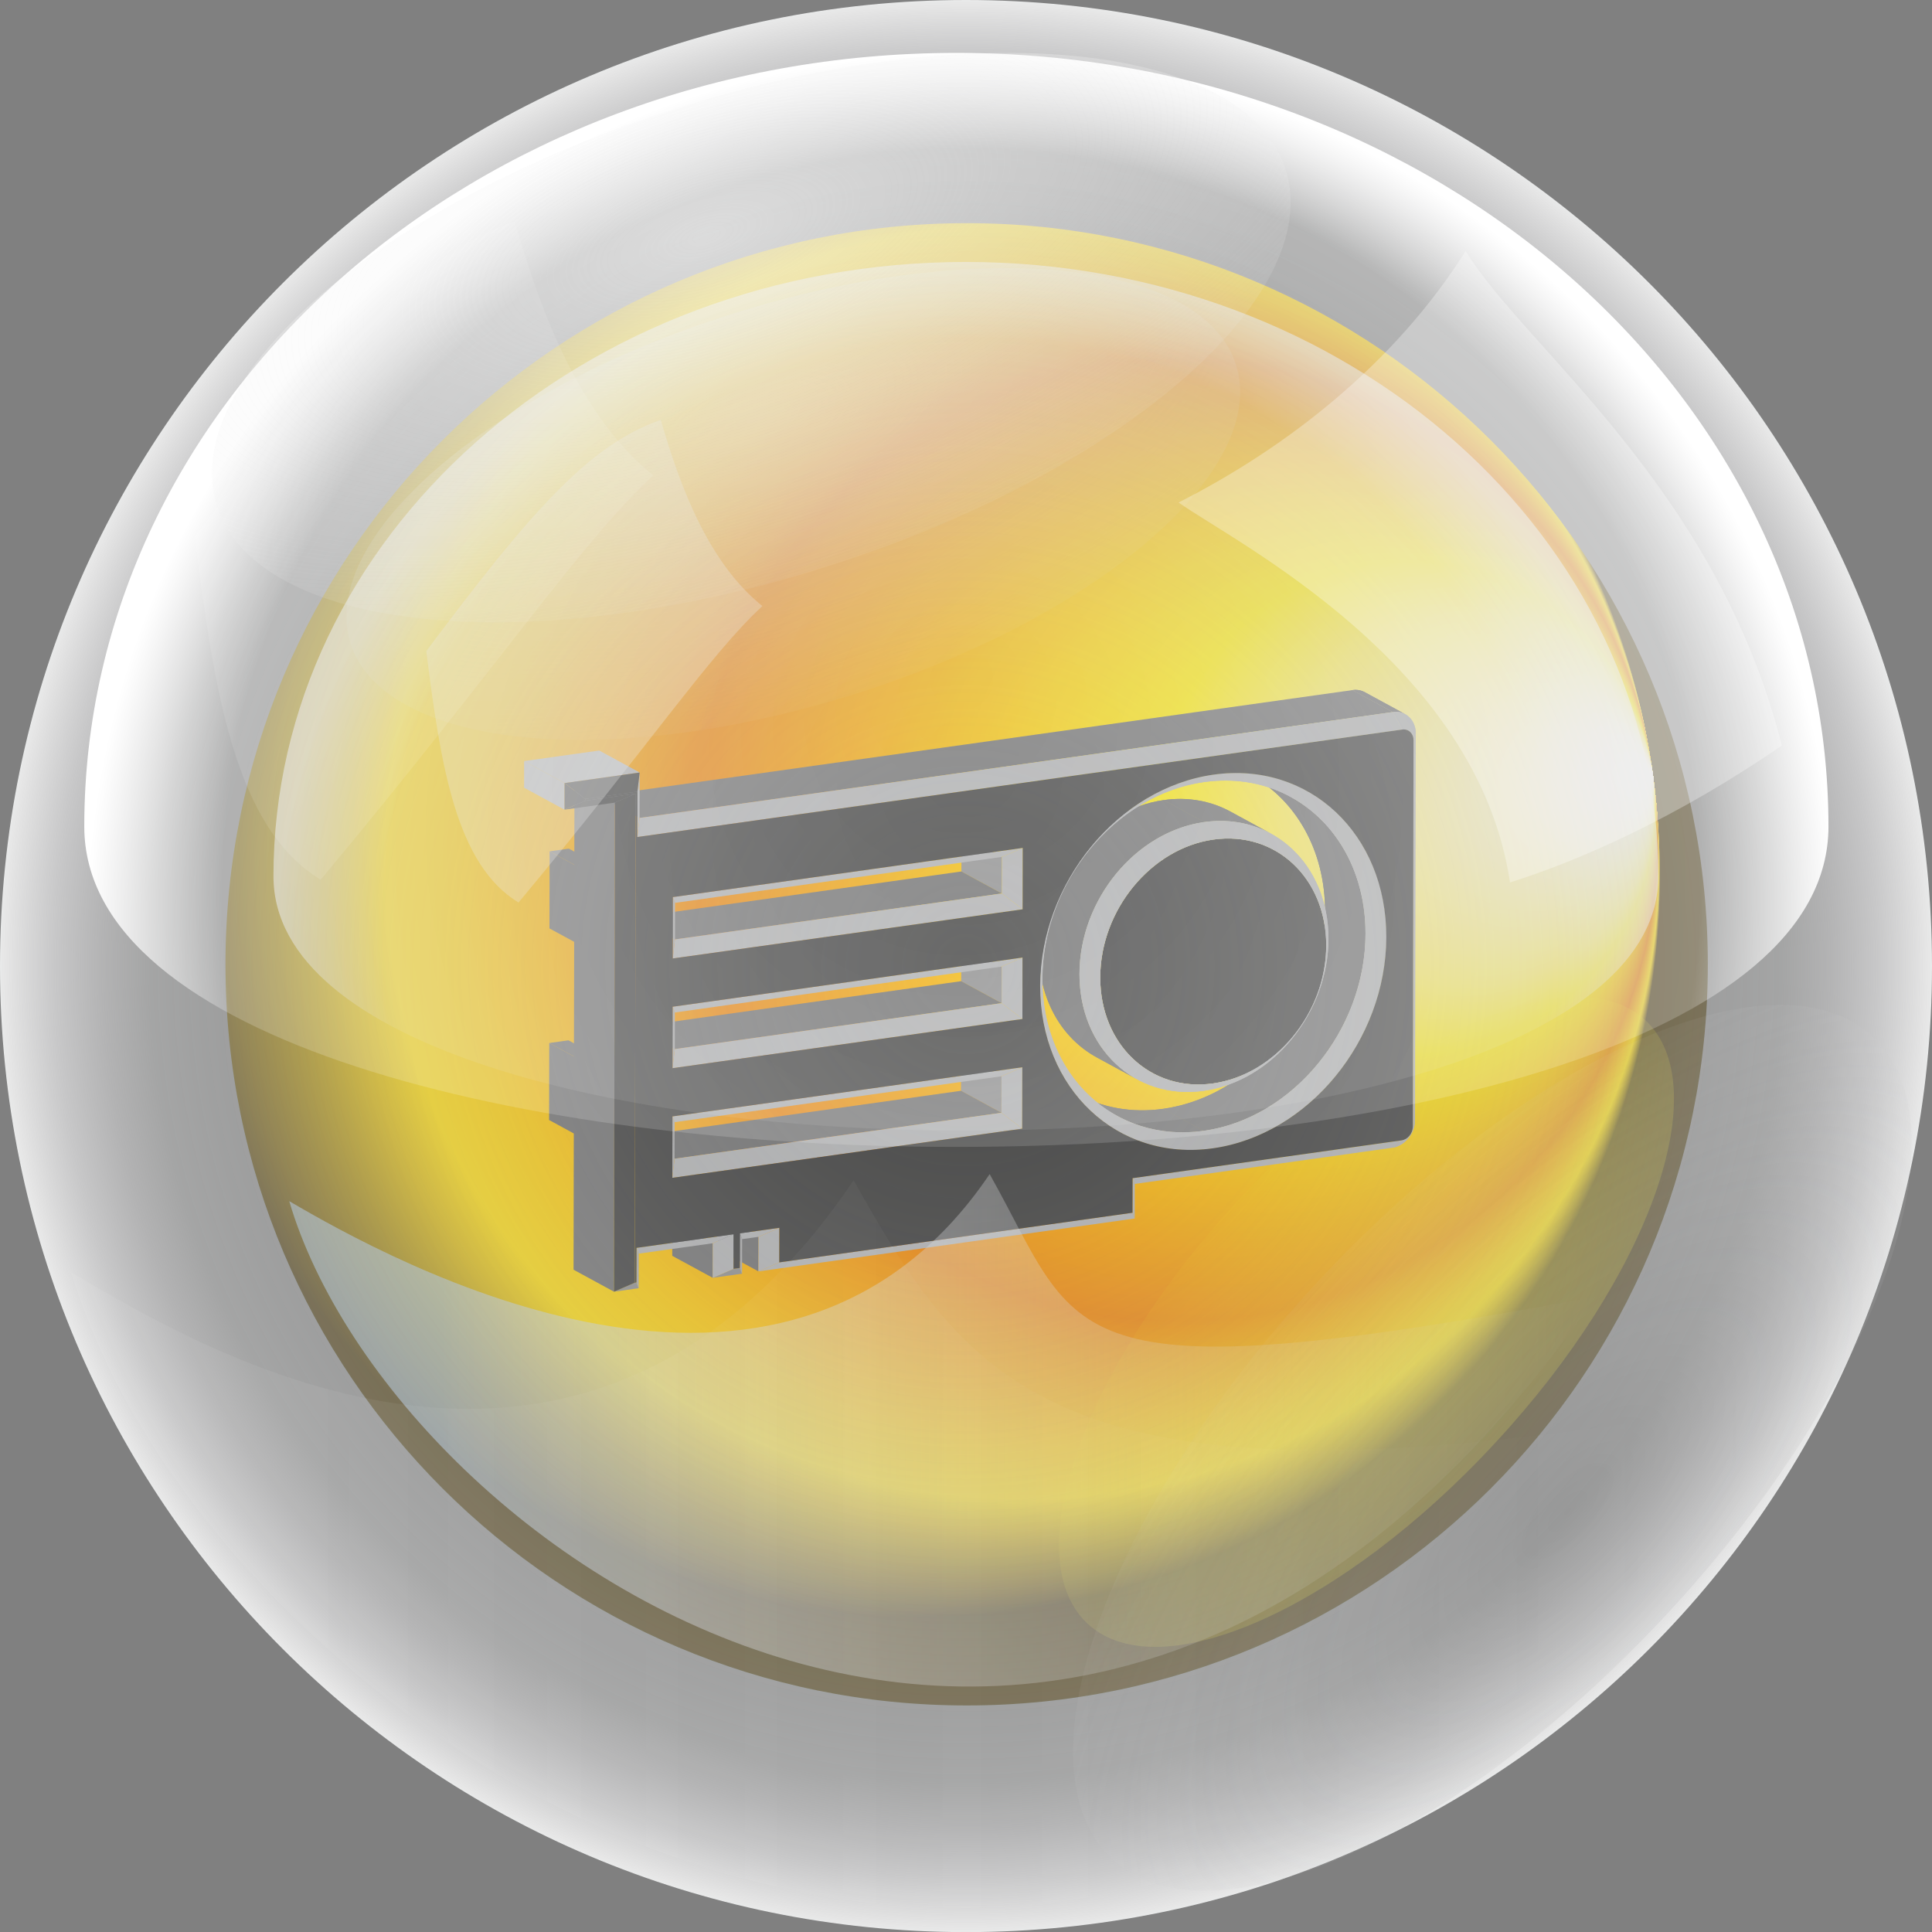 <?xml version="1.0" encoding="utf-8"?>
<!-- Generator: Adobe Illustrator 16.0.3, SVG Export Plug-In . SVG Version: 6.00 Build 0)  -->
<!DOCTYPE svg PUBLIC "-//W3C//DTD SVG 1.1//EN" "http://www.w3.org/Graphics/SVG/1.1/DTD/svg11.dtd">
<svg version="1.1" xmlns="http://www.w3.org/2000/svg" xmlns:xlink="http://www.w3.org/1999/xlink" x="0px" y="0px"
	 width="283.805px" height="283.82px" viewBox="0 0 283.805 283.82" enable-background="new 0 0 283.805 283.82"
	 xml:space="preserve">
<rect x="0" y="0" width="283.805" height="283.82" fill="#808080" stroke="none"/>
<g id="Ebene_2" display="none">
</g>
<g id="Ebene_1">
</g>
<g id="Ebene_3">
	
		<radialGradient id="SVGID_1_" cx="134.998" cy="128.656" r="108.874" fx="242.85" fy="113.774" gradientUnits="userSpaceOnUse">
		<stop  offset="0" style="stop-color:#FFFCFD"/>
		<stop  offset="0.076" style="stop-color:#FFF8D7"/>
		<stop  offset="0.249" style="stop-color:#FFEF58"/>
		<stop  offset="0.333" style="stop-color:#FFEC00"/>
		<stop  offset="0.409" style="stop-color:#FED500"/>
		<stop  offset="0.649" style="stop-color:#F08303"/>
		<stop  offset="0.682" style="stop-color:#F39300"/>
		<stop  offset="0.803" style="stop-color:#FEC900"/>
		<stop  offset="0.86" style="stop-color:#FFDB00"/>
		<stop  offset="0.893" style="stop-color:#D9B500"/>
		<stop  offset="0.969" style="stop-color:#705700"/>
		<stop  offset="1" style="stop-color:#3E2D00"/>
	</radialGradient>
	<path fill="url(#SVGID_1_)" d="M250.873,141.665c0,60.128-48.718,108.863-108.871,108.863
		c-60.146,0-108.879-48.735-108.879-108.863c0-60.146,48.733-108.881,108.879-108.881
		C202.155,32.784,250.873,81.519,250.873,141.665z"/>
	
		<radialGradient id="SVGID_2_" cx="1176.8" cy="-1509.646" r="42.629" gradientTransform="matrix(0.346 1.103 -2.563 0.805 -4165.477 -21.193)" gradientUnits="userSpaceOnUse">
		<stop  offset="0" style="stop-color:#FFFFFF;stop-opacity:0.6"/>
		<stop  offset="0.268" style="stop-color:#F4F4F4;stop-opacity:0.439"/>
		<stop  offset="0.597" style="stop-color:#EDEDED;stop-opacity:0.242"/>
		<stop  offset="1" style="stop-color:#EAEBEB;stop-opacity:0"/>
	</radialGradient>
	<path opacity="0.6" fill="url(#SVGID_2_)" d="M125.321,102.027c-35.918,11.261-68.948,7.894-73.839-7.53
		c-4.8-15.506,20.362-37.191,56.265-48.445c35.909-11.277,68.974-7.894,73.821,7.547C186.467,69.071,161.264,90.772,125.321,102.027
		z"/>
	
		<radialGradient id="SVGID_3_" cx="-1602.074" cy="-1926.523" r="37.727" gradientTransform="matrix(-0.849 -0.784 1.823 -1.974 2360.508 -4858.065)" gradientUnits="userSpaceOnUse">
		<stop  offset="0" style="stop-color:#FFED00;stop-opacity:0.7"/>
		<stop  offset="1" style="stop-color:#FFED00;stop-opacity:0"/>
	</radialGradient>
	<path opacity="0.6" fill="url(#SVGID_3_)" d="M181.661,176.56c22.589-24.475,49.447-36.455,60.021-26.717
		c10.493,9.772,0.763,37.458-21.86,61.917c-22.587,24.541-49.496,36.487-60.021,26.792
		C149.26,228.771,159.04,201.069,181.661,176.56z"/>
	<g>
		<g enable-background="new    ">
			<g enable-background="new    ">
				<defs>
					<path id="SVGID_2882_" enable-background="new    " d="M207.54,165.488l0.327-0.979c-0.002,2.006-1.505,3.832-3.362,4.097
						l1.365-1.087C206.795,167.39,207.536,166.484,207.54,165.488z"/>
				</defs>
				<use xlink:href="#SVGID_2882_"  overflow="visible" fill="#B1B2B3"/>
				<clipPath id="SVGID_4_">
					<use xlink:href="#SVGID_2882_"  overflow="visible"/>
				</clipPath>
				<g clip-path="url(#SVGID_4_)" enable-background="new    ">
					<path fill="#B1B2B3" d="M207.54,165.488l0.327-0.979c0,0.031,0,0.063,0,0.094l-0.327,0.931
						C207.54,165.521,207.54,165.502,207.54,165.488"/>
					<path fill="#B1B2B3" d="M207.54,165.534l0.327-0.931c-0.002,0.126-0.012,0.248-0.026,0.37l-0.315,0.746
						C207.532,165.659,207.536,165.597,207.54,165.534"/>
					<path fill="#B1B2B3" d="M207.525,165.72l0.315-0.746c-0.016,0.14-0.04,0.28-0.069,0.417l-0.281,0.534
						C207.506,165.857,207.517,165.788,207.525,165.72"/>
					<path fill="#B1B2B3" d="M207.49,165.925l0.281-0.534c-0.038,0.172-0.088,0.34-0.148,0.505l-0.205,0.281
						C207.448,166.096,207.472,166.013,207.49,165.925"/>
					<path fill="#B1B2B3" d="M207.418,166.177l0.205-0.281c-0.08,0.233-0.183,0.457-0.301,0.669l-0.054-0.056
						C207.326,166.403,207.378,166.291,207.418,166.177"/>
					<path fill="#B1B2B3" d="M207.269,166.509l0.054,0.056c-0.6,1.076-1.638,1.874-2.817,2.042l1.365-1.087
						C206.457,167.437,206.971,167.041,207.269,166.509"/>
				</g>
			</g>
			<g enable-background="new    ">
				<defs>
					<path id="SVGID_2884_" enable-background="new    " d="M200.476,101.676c0.99,0.537,1.981,1.077,2.972,1.615
						c0.988,0.539,1.979,1.078,2.97,1.615c-0.52-0.28-1.134-0.401-1.794-0.308l-5.938-3.229
						C199.345,101.274,199.959,101.395,200.476,101.676z"/>
				</defs>
				<use xlink:href="#SVGID_2884_"  overflow="visible" fill="#6E6E6E"/>
				<clipPath id="SVGID_5_">
					<use xlink:href="#SVGID_2884_"  overflow="visible"/>
				</clipPath>
				<g clip-path="url(#SVGID_5_)" enable-background="new    ">
					<path fill="#6E6E6E" d="M204.623,104.599l-5.938-3.229c0.407-0.059,0.798-0.037,1.16,0.058l5.938,3.229
						C205.423,104.565,205.032,104.541,204.623,104.599"/>
					<path fill="#6E6E6E" d="M205.783,104.656l-5.938-3.229c0.184,0.049,0.361,0.114,0.53,0.196l5.938,3.231
						C206.146,104.771,205.97,104.706,205.783,104.656"/>
					<path fill="#6E6E6E" d="M206.313,104.854l-5.938-3.231c0.033,0.019,0.066,0.033,0.101,0.053l5.941,3.23
						C206.383,104.888,206.35,104.872,206.313,104.854"/>
				</g>
			</g>
			<g>
				<polygon fill="#B1B2B3" points="207.644,108.729 207.973,107.75 207.867,164.51 207.54,165.488 				"/>
			</g>
			<g enable-background="new    ">
				<defs>
					<path id="SVGID_2886_" enable-background="new    " d="M205.982,107.166l-1.359-2.567c1.857-0.261,3.354,1.157,3.35,3.151
						l-0.329,0.979C207.649,107.74,206.901,107.034,205.982,107.166z"/>
				</defs>
				<use xlink:href="#SVGID_2886_"  overflow="visible" fill="#B1B2B3"/>
				<clipPath id="SVGID_6_">
					<use xlink:href="#SVGID_2886_"  overflow="visible"/>
				</clipPath>
				<g clip-path="url(#SVGID_6_)" enable-background="new    ">
					<path fill="#B1B2B3" d="M205.982,107.166l-1.359-2.567c0.123-0.018,0.241-0.028,0.362-0.03l1.176,2.582
						C206.104,107.152,206.044,107.158,205.982,107.166"/>
					<path fill="#B1B2B3" d="M206.161,107.15l-1.176-2.582c0.257-0.008,0.508,0.02,0.745,0.076l0.801,2.544
						C206.412,107.16,206.289,107.148,206.161,107.15"/>
					<path fill="#B1B2B3" d="M206.531,107.188l-0.801-2.544c0.138,0.033,0.273,0.078,0.402,0.13l0.597,2.479
						C206.666,107.227,206.601,107.204,206.531,107.188"/>
					<path fill="#B1B2B3" d="M206.729,107.253l-0.597-2.479c0.104,0.04,0.206,0.089,0.304,0.143l0.445,2.408
						C206.832,107.298,206.784,107.273,206.729,107.253"/>
					<path fill="#B1B2B3" d="M206.882,107.325l-0.445-2.408c0.085,0.049,0.167,0.101,0.247,0.158l0.321,2.326
						C206.964,107.373,206.924,107.348,206.882,107.325"/>
					<path fill="#B1B2B3" d="M207.005,107.401l-0.321-2.326c0.078,0.052,0.148,0.107,0.216,0.165l0.212,2.245
						C207.078,107.455,207.043,107.428,207.005,107.401"/>
					<path fill="#B1B2B3" d="M207.111,107.485l-0.212-2.245c0.064,0.057,0.128,0.114,0.188,0.178l0.115,2.155
						C207.175,107.541,207.143,107.514,207.111,107.485"/>
					<path fill="#B1B2B3" d="M207.203,107.573l-0.115-2.155c0.058,0.058,0.111,0.12,0.165,0.186l0.033,2.062
						C207.26,107.633,207.232,107.603,207.203,107.573"/>
					<path fill="#B1B2B3" d="M207.286,107.665l-0.033-2.062c0.052,0.063,0.098,0.127,0.146,0.193l-0.038,1.964
						C207.336,107.727,207.313,107.697,207.286,107.665"/>
					<path fill="#B1B2B3" d="M207.36,107.761l0.038-1.964c0.046,0.066,0.09,0.135,0.13,0.204l-0.106,1.86
						C207.402,107.828,207.382,107.795,207.36,107.761"/>
					<path fill="#B1B2B3" d="M207.422,107.861l0.106-1.86c0.04,0.069,0.077,0.141,0.113,0.215l-0.163,1.754
						C207.461,107.934,207.442,107.898,207.422,107.861"/>
					<path fill="#B1B2B3" d="M207.479,107.97l0.163-1.754c0.033,0.074,0.067,0.147,0.096,0.227l-0.209,1.638
						C207.512,108.042,207.496,108.004,207.479,107.97"/>
					<path fill="#B1B2B3" d="M207.528,108.08l0.209-1.638c0.032,0.077,0.058,0.157,0.084,0.238l-0.253,1.519
						C207.558,108.159,207.543,108.119,207.528,108.08"/>
					<path fill="#B1B2B3" d="M207.568,108.199l0.253-1.519c0.024,0.083,0.046,0.168,0.065,0.252l-0.285,1.395
						C207.593,108.282,207.582,108.239,207.568,108.199"/>
					<path fill="#B1B2B3" d="M207.602,108.327l0.285-1.395c0.021,0.092,0.037,0.182,0.05,0.275l-0.311,1.253
						C207.62,108.414,207.613,108.369,207.602,108.327"/>
					<path fill="#B1B2B3" d="M207.626,108.461l0.311-1.253c0.014,0.097,0.024,0.197,0.03,0.298l-0.325,1.103
						C207.638,108.559,207.633,108.511,207.626,108.461"/>
					<path fill="#B1B2B3" d="M207.642,108.608l0.325-1.103c0.004,0.08,0.006,0.163,0.006,0.244l-0.329,0.979
						C207.644,108.688,207.644,108.648,207.642,108.608"/>
				</g>
			</g>
			<g>
				<polygon fill="#B1B2B3" points="166.374,173.071 166.7,173.916 166.69,178.994 166.364,178.149 				"/>
			</g>
			<g>
				<polygon fill="#B1B2B3" points="205.87,167.52 204.505,168.606 166.7,173.916 166.374,173.071 				"/>
			</g>
			<g enable-background="new    ">
				<defs>
					<path id="SVGID_2888_" enable-background="new    " d="M164.135,163.935c-1.979-1.074-3.96-2.152-5.938-3.23
						c3.664,1.995,8.014,2.835,12.678,2.18l5.939,3.231C172.148,166.771,167.801,165.927,164.135,163.935z"/>
				</defs>
				<use xlink:href="#SVGID_2888_"  overflow="visible" fill="#6E6E6E"/>
				<clipPath id="SVGID_7_">
					<use xlink:href="#SVGID_2888_"  overflow="visible"/>
				</clipPath>
				<g clip-path="url(#SVGID_7_)" enable-background="new    ">
					<path fill="#6E6E6E" d="M164.135,163.935l-5.938-3.23c0.236,0.129,0.479,0.255,0.722,0.376l5.942,3.228
						C164.616,164.19,164.375,164.064,164.135,163.935"/>
					<path fill="#6E6E6E" d="M164.86,164.308l-5.942-3.228c1.19,0.58,2.444,1.046,3.753,1.384l5.94,3.23
						C167.302,165.359,166.047,164.893,164.86,164.308"/>
					<path fill="#6E6E6E" d="M168.611,165.694l-5.94-3.23c2.556,0.659,5.319,0.824,8.203,0.42l5.939,3.231
						C173.929,166.52,171.166,166.354,168.611,165.694"/>
				</g>
			</g>
			<g enable-background="new    ">
				<defs>
					<path id="SVGID_2890_" enable-background="new    " d="M183.64,113.822c1.979,1.078,3.961,2.155,5.939,3.231
						c6.634,3.609,11.028,10.993,11.01,20.106c-0.023,14.149-10.673,27.112-23.775,28.955l-5.939-3.231
						c13.102-1.843,23.75-14.805,23.776-28.955C194.668,124.815,190.271,117.432,183.64,113.822z"/>
				</defs>
				<use xlink:href="#SVGID_2890_"  overflow="visible" fill="#6E6E6E"/>
				<clipPath id="SVGID_8_">
					<use xlink:href="#SVGID_2890_"  overflow="visible"/>
				</clipPath>
				<g clip-path="url(#SVGID_8_)" enable-background="new    ">
					<path fill="#6E6E6E" d="M176.813,166.115l-5.939-3.231c2.411-0.34,4.739-1.055,6.933-2.085l5.941,3.23
						C181.554,165.061,179.226,165.774,176.813,166.115"/>
					<path fill="#6E6E6E" d="M183.748,164.029l-5.941-3.23c1.339-0.627,2.628-1.375,3.854-2.225l5.939,3.234
						C186.373,162.656,185.085,163.4,183.748,164.029"/>
					<path fill="#6E6E6E" d="M187.601,161.809l-5.939-3.234c0.999-0.689,1.957-1.448,2.868-2.269l5.939,3.23
						C189.56,160.354,188.6,161.115,187.601,161.809"/>
					<path fill="#6E6E6E" d="M190.469,159.536l-5.939-3.23c0.851-0.766,1.66-1.583,2.423-2.446l5.94,3.23
						C192.129,157.954,191.319,158.771,190.469,159.536"/>
					<path fill="#6E6E6E" d="M192.893,157.09l-5.94-3.23c0.76-0.861,1.474-1.764,2.137-2.713l5.939,3.232
						C194.364,155.324,193.651,156.23,192.893,157.09"/>
					<path fill="#6E6E6E" d="M195.028,154.379l-5.939-3.232c0.702-1,1.351-2.051,1.935-3.134l5.938,3.228
						C196.378,152.328,195.733,153.376,195.028,154.379"/>
					<path fill="#6E6E6E" d="M196.962,151.24l-5.938-3.228c0.688-1.284,1.293-2.621,1.798-3.996l5.938,3.23
						C198.255,148.625,197.653,149.96,196.962,151.24"/>
					<path fill="#6E6E6E" d="M198.76,147.247l-5.938-3.23c1.171-3.19,1.823-6.604,1.829-10.088
						c0.018-9.113-4.379-16.497-11.011-20.106l5.939,3.231c6.634,3.609,11.028,10.993,11.01,20.106
						C200.585,140.645,199.935,144.057,198.76,147.247"/>
				</g>
			</g>
			<g enable-background="new    ">
				<defs>
					<path id="SVGID_2892_" enable-background="new    " d="M180.724,119.208c1.981,1.077,3.96,2.153,5.941,3.23
						c-2.823-1.536-6.173-2.186-9.767-1.68l-5.938-3.23C174.551,117.023,177.902,117.672,180.724,119.208z"/>
				</defs>
				<use xlink:href="#SVGID_2892_"  overflow="visible" fill="#6E6E6E"/>
				<clipPath id="SVGID_9_">
					<use xlink:href="#SVGID_2892_"  overflow="visible"/>
				</clipPath>
				<g clip-path="url(#SVGID_9_)" enable-background="new    ">
					<path fill="#6E6E6E" d="M176.898,120.759l-5.938-3.23c2.22-0.313,4.35-0.184,6.316,0.325l5.94,3.228
						C181.248,120.575,179.119,120.446,176.898,120.759"/>
					<path fill="#6E6E6E" d="M183.217,121.081l-5.94-3.228c1.009,0.255,1.977,0.616,2.891,1.065l5.941,3.231
						C185.192,121.701,184.226,121.341,183.217,121.081"/>
					<path fill="#6E6E6E" d="M186.108,122.15l-5.941-3.231c0.188,0.092,0.373,0.188,0.557,0.289l5.941,3.23
						C186.482,122.338,186.294,122.241,186.108,122.15"/>
				</g>
			</g>
			<g>
				<polygon fill="#8E8E8E" points="147.108,163.463 141.169,160.232 141.178,154.867 147.118,158.097 				"/>
			</g>
			<g enable-background="new    ">
				<defs>
					<path id="SVGID_2894_" enable-background="new    " d="M167.056,158.561c-1.981-1.079-3.96-2.154-5.941-3.231
						c-5.112-2.782-8.5-8.471-8.485-15.494c0.02-10.903,8.229-20.888,18.331-22.307l5.938,3.23
						c-10.103,1.42-18.309,11.404-18.329,22.307C158.556,150.09,161.943,155.779,167.056,158.561z"/>
				</defs>
				<use xlink:href="#SVGID_2894_"  overflow="visible" fill="#6E6E6E"/>
				<clipPath id="SVGID_10_">
					<use xlink:href="#SVGID_2894_"  overflow="visible"/>
				</clipPath>
				<g clip-path="url(#SVGID_10_)" enable-background="new    ">
					<path fill="#6E6E6E" d="M167.056,158.561l-5.941-3.231c-5.112-2.782-8.5-8.471-8.485-15.494
						c0.006-2.684,0.505-5.311,1.407-7.768l5.942,3.23c-0.904,2.458-1.404,5.085-1.409,7.768
						C158.556,150.09,161.943,155.779,167.056,158.561"/>
					<path fill="#6E6E6E" d="M159.979,135.298l-5.942-3.23c0.39-1.061,0.854-2.089,1.387-3.078l5.939,3.231
						C160.83,133.208,160.367,134.238,159.979,135.298"/>
					<path fill="#6E6E6E" d="M161.362,132.221l-5.939-3.231c0.45-0.837,0.946-1.643,1.49-2.414l5.938,3.231
						C162.311,130.58,161.812,131.385,161.362,132.221"/>
					<path fill="#6E6E6E" d="M162.851,129.807l-5.938-3.231c0.509-0.729,1.06-1.427,1.645-2.089l5.939,3.231
						C163.911,128.38,163.364,129.077,162.851,129.807"/>
					<path fill="#6E6E6E" d="M164.497,127.718l-5.939-3.231c0.589-0.667,1.213-1.297,1.866-1.885l5.94,3.231
						C165.71,126.421,165.085,127.051,164.497,127.718"/>
					<path fill="#6E6E6E" d="M166.364,125.833l-5.94-3.231c0.701-0.633,1.441-1.219,2.211-1.751l5.941,3.23
						C167.804,124.614,167.066,125.2,166.364,125.833"/>
					<path fill="#6E6E6E" d="M168.576,124.081l-5.941-3.23c0.948-0.655,1.941-1.229,2.974-1.715l5.938,3.234
						C170.515,122.853,169.521,123.429,168.576,124.081"/>
					<path fill="#6E6E6E" d="M171.547,122.37l-5.938-3.234c1.693-0.794,3.488-1.347,5.352-1.607l5.938,3.23
						C175.038,121.021,173.24,121.573,171.547,122.37"/>
				</g>
			</g>
			<g>
				<polygon fill="#B1B2B3" points="150.157,165.794 147.108,163.463 147.118,158.097 150.176,156.775 				"/>
			</g>
			<g>
				<path fill="#3A3A39" d="M178.258,123.325c9.157-1.286,16.58,5.687,16.56,15.579c-0.018,9.893-7.469,18.963-16.627,20.25
					c-9.165,1.29-16.586-5.691-16.568-15.586C161.64,133.677,169.091,124.614,178.258,123.325z"/>
			</g>
			<g enable-background="new    ">
				<defs>
					<path id="SVGID_2896_" enable-background="new    " d="M178.258,123.325l-1.359-2.566c10.094-1.419,18.269,6.263,18.249,17.167
						c-0.021,10.903-8.229,20.896-18.322,22.313c-10.101,1.42-18.275-6.271-18.256-17.173c0.021-10.902,8.227-20.887,18.329-22.307
						L178.258,123.325c-9.167,1.289-16.618,10.352-16.636,20.243c-0.018,9.895,7.403,16.876,16.568,15.586
						c9.158-1.287,16.609-10.357,16.627-20.25C194.838,129.012,187.415,122.039,178.258,123.325z"/>
				</defs>
				<use xlink:href="#SVGID_2896_"  overflow="visible" fill="#B1B2B3"/>
				<clipPath id="SVGID_12_">
					<use xlink:href="#SVGID_2896_"  overflow="visible"/>
				</clipPath>
				<g clip-path="url(#SVGID_12_)" enable-background="new    ">
					<path fill="#B1B2B3" d="M178.258,123.325l-1.359-2.566c0.661-0.094,1.317-0.146,1.963-0.163l1.177,2.582
						C179.455,123.191,178.859,123.242,178.258,123.325"/>
					<path fill="#B1B2B3" d="M180.038,123.178l-1.177-2.582c1.409-0.035,2.768,0.108,4.063,0.413l0.802,2.546
						C182.551,123.277,181.316,123.146,180.038,123.178"/>
					<path fill="#B1B2B3" d="M183.726,123.555l-0.802-2.546c0.755,0.181,1.488,0.413,2.194,0.698l0.597,2.478
						C185.076,123.928,184.409,123.715,183.726,123.555"/>
					<path fill="#B1B2B3" d="M185.715,124.185l-0.597-2.478c0.57,0.23,1.123,0.494,1.654,0.792l0.444,2.406
						C186.734,124.637,186.231,124.395,185.715,124.185"/>
					<path fill="#B1B2B3" d="M187.217,124.905l-0.444-2.406c0.471,0.259,0.924,0.543,1.362,0.853l0.319,2.326
						C188.057,125.398,187.642,125.14,187.217,124.905"/>
					<path fill="#B1B2B3" d="M188.454,125.678l-0.319-2.326c0.405,0.283,0.794,0.587,1.169,0.91l0.21,2.242
						C189.172,126.211,188.819,125.937,188.454,125.678"/>
					<path fill="#B1B2B3" d="M189.514,126.504l-0.21-2.242c0.354,0.303,0.693,0.623,1.02,0.959l0.116,2.154
						C190.142,127.07,189.835,126.779,189.514,126.504"/>
					<path fill="#B1B2B3" d="M190.439,127.375l-0.116-2.154c0.311,0.321,0.611,0.658,0.897,1.008l0.032,2.062
						C190.994,127.973,190.725,127.668,190.439,127.375"/>
					<path fill="#B1B2B3" d="M191.253,128.29l-0.032-2.062c0.279,0.34,0.543,0.693,0.796,1.06l-0.041,1.964
						C191.748,128.921,191.506,128.598,191.253,128.29"/>
					<path fill="#B1B2B3" d="M191.976,129.252l0.041-1.964c0.245,0.358,0.48,0.729,0.702,1.109l-0.104,1.862
						C192.412,129.913,192.2,129.576,191.976,129.252"/>
					<path fill="#B1B2B3" d="M192.614,130.26l0.104-1.862c0.217,0.378,0.422,0.767,0.614,1.168l-0.163,1.751
						C192.998,130.956,192.813,130.603,192.614,130.26"/>
					<path fill="#B1B2B3" d="M193.17,131.316l0.163-1.751c0.19,0.398,0.37,0.809,0.531,1.227l-0.211,1.643
						C193.505,132.051,193.344,131.68,193.17,131.316"/>
					<path fill="#B1B2B3" d="M193.653,132.435l0.211-1.643c0.164,0.423,0.315,0.856,0.448,1.302l-0.253,1.518
						C193.939,133.208,193.803,132.815,193.653,132.435"/>
					<path fill="#B1B2B3" d="M194.06,133.611l0.253-1.518c0.137,0.452,0.258,0.915,0.362,1.385l-0.283,1.392
						C194.295,134.441,194.186,134.022,194.06,133.611"/>
					<path fill="#B1B2B3" d="M194.392,134.87l0.283-1.392c0.107,0.488,0.199,0.985,0.271,1.493l-0.311,1.251
						C194.57,135.765,194.486,135.312,194.392,134.87"/>
					<path fill="#B1B2B3" d="M194.635,136.223l0.311-1.251c0.076,0.535,0.13,1.077,0.164,1.632l-0.327,1.102
						C194.754,137.203,194.704,136.709,194.635,136.223"/>
					<path fill="#B1B2B3" d="M194.782,137.705l0.327-1.102c0.026,0.434,0.04,0.877,0.038,1.322c0,0.166-0.003,0.333-0.008,0.499
						l-0.328,0.935c0.005-0.152,0.006-0.306,0.006-0.455C194.817,138.5,194.807,138.1,194.782,137.705"/>
					<path fill="#B1B2B3" d="M194.812,139.359l0.328-0.935c-0.015,0.676-0.064,1.35-0.14,2.016l-0.315,0.745
						C194.754,140.582,194.798,139.971,194.812,139.359"/>
					<path fill="#B1B2B3" d="M194.685,141.186L195,140.44c-0.091,0.764-0.218,1.516-0.384,2.261l-0.281,0.536
						C194.486,142.563,194.604,141.879,194.685,141.186"/>
					<path fill="#B1B2B3" d="M194.335,143.237l0.281-0.536c-0.207,0.936-0.471,1.854-0.789,2.75l-0.208,0.282
						C193.908,144.922,194.15,144.085,194.335,143.237"/>
					<path fill="#B1B2B3" d="M193.619,145.733l0.208-0.282c-0.449,1.268-1.004,2.486-1.652,3.649l-0.056-0.056
						C192.707,147.989,193.212,146.881,193.619,145.733"/>
					<path fill="#B1B2B3" d="M192.119,149.045l0.056,0.056c-3.273,5.865-8.93,10.237-15.35,11.138
						c-6.796,0.955-12.72-2.211-15.863-7.705l2.833-0.373c2.854,4.985,8.231,7.861,14.396,6.994
						C184.016,158.337,189.149,154.371,192.119,149.045"/>
					<path fill="#B1B2B3" d="M163.795,152.16l-2.833,0.373c-0.588-1.031-1.08-2.143-1.46-3.325l2.968-0.064
						C162.813,150.217,163.262,151.226,163.795,152.16"/>
					<path fill="#B1B2B3" d="M162.47,149.144l-2.968,0.064c-0.267-0.821-0.479-1.674-0.634-2.56l3.026,0.172
						C162.035,147.624,162.228,148.398,162.47,149.144"/>
					<path fill="#B1B2B3" d="M161.895,146.82l-3.026-0.172c-0.123-0.723-0.212-1.466-0.259-2.229l3.05,0.379
						C161.702,145.489,161.78,146.162,161.895,146.82"/>
					<path fill="#B1B2B3" d="M161.659,144.799l-3.05-0.379c-0.028-0.447-0.04-0.897-0.04-1.354c0-0.216,0.005-0.431,0.01-0.648
						l3.055,0.564c-0.007,0.196-0.01,0.392-0.012,0.587C161.622,143.984,161.636,144.395,161.659,144.799"/>
					<path fill="#B1B2B3" d="M161.634,142.981l-3.055-0.564c0.02-0.608,0.064-1.216,0.134-1.817l3.041,0.732
						C161.691,141.879,161.651,142.429,161.634,142.981"/>
					<path fill="#B1B2B3" d="M161.754,141.332l-3.041-0.732c0.063-0.561,0.149-1.115,0.256-1.668l3.016,0.888
						C161.891,140.318,161.812,140.823,161.754,141.332"/>
					<path fill="#B1B2B3" d="M161.984,139.819l-3.016-0.888c0.1-0.522,0.218-1.043,0.354-1.556l2.982,1.029
						C162.183,138.87,162.076,139.342,161.984,139.819"/>
					<path fill="#B1B2B3" d="M162.306,138.405l-2.982-1.029c0.13-0.495,0.277-0.985,0.441-1.468l2.942,1.167
						C162.559,137.514,162.425,137.958,162.306,138.405"/>
					<path fill="#B1B2B3" d="M162.707,137.075l-2.942-1.167c0.157-0.472,0.329-0.937,0.518-1.396l2.896,1.295
						C163.009,136.223,162.85,136.647,162.707,137.075"/>
					<path fill="#B1B2B3" d="M163.178,135.808l-2.896-1.295c0.184-0.448,0.38-0.894,0.591-1.33l2.842,1.419
						C163.522,134.997,163.344,135.4,163.178,135.808"/>
					<path fill="#B1B2B3" d="M163.715,134.602l-2.842-1.419c0.208-0.43,0.428-0.854,0.659-1.271l2.779,1.537
						C164.102,133.826,163.9,134.212,163.715,134.602"/>
					<path fill="#B1B2B3" d="M164.312,133.449l-2.779-1.537c0.229-0.412,0.47-0.814,0.721-1.211l2.714,1.646
						C164.738,132.708,164.52,133.075,164.312,133.449"/>
					<path fill="#B1B2B3" d="M164.967,132.348l-2.714-1.646c0.25-0.395,0.512-0.779,0.785-1.153l2.64,1.752
						C165.43,131.642,165.194,131.993,164.967,132.348"/>
					<path fill="#B1B2B3" d="M165.678,131.3l-2.64-1.752c0.271-0.379,0.553-0.748,0.844-1.105l2.563,1.855
						C166.181,130.625,165.924,130.958,165.678,131.3"/>
					<path fill="#B1B2B3" d="M166.445,130.298l-2.563-1.855c0.298-0.367,0.606-0.723,0.924-1.067l2.478,1.955
						C166.994,129.646,166.715,129.967,166.445,130.298"/>
					<path fill="#B1B2B3" d="M167.283,129.33l-2.478-1.955c0.329-0.357,0.666-0.704,1.018-1.039l2.382,2.053
						C167.89,128.689,167.58,129.005,167.283,129.33"/>
					<path fill="#B1B2B3" d="M168.205,128.389l-2.382-2.053c0.373-0.357,0.758-0.705,1.153-1.035l2.276,2.146
						C168.894,127.748,168.544,128.062,168.205,128.389"/>
					<path fill="#B1B2B3" d="M169.253,127.446l-2.276-2.146c0.448-0.373,0.906-0.729,1.378-1.062l2.148,2.244
						C170.076,126.788,169.658,127.109,169.253,127.446"/>
					<path fill="#B1B2B3" d="M170.503,126.483l-2.148-2.244c0.604-0.433,1.231-0.83,1.873-1.192l1.978,2.357
						C171.621,125.731,171.054,126.092,170.503,126.483"/>
					<path fill="#B1B2B3" d="M172.205,125.404l-1.978-2.357c1.142-0.642,2.337-1.17,3.574-1.573l1.646,2.502
						C174.325,124.342,173.24,124.819,172.205,125.404"/>
					<path fill="#B1B2B3" d="M175.447,123.976l-1.646-2.502c1.009-0.325,2.042-0.567,3.097-0.715l1.359,2.566
						C177.301,123.461,176.362,123.68,175.447,123.976"/>
				</g>
			</g>
			<g>
				<polygon fill="#8E8E8E" points="147.137,147.358 141.197,144.129 141.209,138.755 147.148,141.986 				"/>
			</g>
			<g>
				<polygon fill="#B1B2B3" points="150.188,149.689 147.137,147.358 147.148,141.986 150.205,140.662 				"/>
			</g>
			<g enable-background="new    ">
				<defs>
					<path id="SVGID_2898_" enable-background="new    " d="M178.173,168.683l-1.359-2.567
						c13.103-1.843,23.752-14.806,23.775-28.955c0.027-14.15-10.578-24.125-23.68-22.284c-13.107,1.843-23.758,14.805-23.784,28.954
						c-0.025,14.149,10.581,24.128,23.688,22.285L178.173,168.683c-14.045,1.972-25.403-8.712-25.377-23.872
						c0.029-15.16,11.436-29.044,25.479-31.02c14.038-1.971,25.396,8.713,25.368,23.873
						C203.614,152.821,192.21,166.708,178.173,168.683z"/>
				</defs>
				<use xlink:href="#SVGID_2898_"  overflow="visible" fill="#B1B2B3"/>
				<clipPath id="SVGID_14_">
					<use xlink:href="#SVGID_2898_"  overflow="visible"/>
				</clipPath>
				<g clip-path="url(#SVGID_14_)" enable-background="new    ">
					<path fill="#B1B2B3" d="M178.173,168.683l-1.359-2.567c1.364-0.193,2.703-0.505,4.005-0.926l1.643,2.5
						C181.068,168.141,179.636,168.477,178.173,168.683"/>
					<path fill="#B1B2B3" d="M182.461,167.689l-1.643-2.5c1.607-0.521,3.159-1.21,4.642-2.042l1.975,2.354
						C185.847,166.395,184.186,167.13,182.461,167.689"/>
					<path fill="#B1B2B3" d="M187.435,165.502l-1.975-2.354c0.832-0.47,1.644-0.985,2.429-1.543l2.151,2.245
						C189.197,164.447,188.329,165.002,187.435,165.502"/>
					<path fill="#B1B2B3" d="M190.04,163.85l-2.151-2.245c0.612-0.436,1.208-0.895,1.786-1.379l2.276,2.146
						C191.332,162.891,190.694,163.385,190.04,163.85"/>
					<path fill="#B1B2B3" d="M191.951,162.371l-2.276-2.146c0.515-0.427,1.014-0.877,1.496-1.342l2.384,2.053
						C193.036,161.433,192.502,161.913,191.951,162.371"/>
					<path fill="#B1B2B3" d="M193.555,160.937l-2.384-2.053c0.454-0.434,0.895-0.886,1.321-1.351l2.478,1.954
						C194.513,159.986,194.039,160.469,193.555,160.937"/>
					<path fill="#B1B2B3" d="M194.97,159.487l-2.478-1.954c0.412-0.447,0.81-0.908,1.196-1.383l2.563,1.857
						C195.838,158.516,195.411,159.01,194.97,159.487"/>
					<path fill="#B1B2B3" d="M196.252,158.008l-2.563-1.857c0.382-0.467,0.747-0.945,1.1-1.436l2.642,1.757
						C197.051,156.996,196.658,157.509,196.252,158.008"/>
					<path fill="#B1B2B3" d="M197.43,156.472l-2.642-1.757c0.354-0.486,0.692-0.988,1.016-1.496l2.715,1.646
						C198.17,155.411,197.809,155.947,197.43,156.472"/>
					<path fill="#B1B2B3" d="M198.519,154.865l-2.715-1.646c0.329-0.516,0.641-1.041,0.939-1.576l2.779,1.539
						C199.203,153.752,198.868,154.315,198.519,154.865"/>
					<path fill="#B1B2B3" d="M199.522,153.182l-2.779-1.539c0.299-0.538,0.586-1.089,0.854-1.647l2.84,1.421
						C200.151,152.013,199.845,152.601,199.522,153.182"/>
					<path fill="#B1B2B3" d="M200.438,151.416l-2.84-1.421c0.272-0.565,0.527-1.142,0.769-1.727l2.894,1.295
						C201.005,150.189,200.73,150.808,200.438,151.416"/>
					<path fill="#B1B2B3" d="M201.26,149.563l-2.894-1.295c0.241-0.597,0.468-1.2,0.674-1.813l2.942,1.168
						C201.763,148.278,201.521,148.924,201.26,149.563"/>
					<path fill="#B1B2B3" d="M201.982,147.624l-2.942-1.168c0.213-0.627,0.402-1.264,0.572-1.906l2.982,1.031
						C202.414,146.27,202.208,146.95,201.982,147.624"/>
					<path fill="#B1B2B3" d="M202.595,145.581l-2.982-1.031c0.177-0.666,0.329-1.341,0.461-2.021l3.016,0.889
						C202.948,144.144,202.785,144.868,202.595,145.581"/>
					<path fill="#B1B2B3" d="M203.089,143.417l-3.016-0.889c0.136-0.714,0.247-1.438,0.331-2.166l3.04,0.731
						C203.355,141.874,203.236,142.65,203.089,143.417"/>
					<path fill="#B1B2B3" d="M203.444,141.094l-3.04-0.731c0.089-0.78,0.146-1.567,0.172-2.358l3.052,0.563
						C203.602,139.414,203.539,140.257,203.444,141.094"/>
					<path fill="#B1B2B3" d="M203.628,138.567l-3.052-0.563c0.009-0.282,0.013-0.563,0.013-0.844
						c0.002-0.593-0.016-1.179-0.051-1.755l3.05,0.377c0.038,0.62,0.058,1.246,0.056,1.882
						C203.644,137.966,203.64,138.265,203.628,138.567"/>
					<path fill="#B1B2B3" d="M203.588,135.782l-3.05-0.377c-0.061-0.99-0.174-1.954-0.338-2.894l3.025,0.17
						C203.399,133.688,203.523,134.723,203.588,135.782"/>
					<path fill="#B1B2B3" d="M203.226,132.682l-3.025-0.17c-0.201-1.149-0.477-2.258-0.82-3.325l2.968-0.063
						C202.716,130.262,203.012,131.452,203.226,132.682"/>
					<path fill="#B1B2B3" d="M202.348,129.123l-2.968,0.063c-0.494-1.534-1.135-2.979-1.898-4.313l2.833-0.373
						C201.135,125.931,201.819,127.479,202.348,129.123"/>
					<path fill="#B1B2B3" d="M200.314,124.5l-2.833,0.373c-4.076-7.128-11.76-11.235-20.572-9.997
						c-8.338,1.171-15.681,6.843-19.928,14.456l-0.054-0.057c4.548-8.154,12.415-14.228,21.348-15.484
						C187.716,112.467,195.947,116.863,200.314,124.5"/>
					<path fill="#B1B2B3" d="M156.928,129.275l0.054,0.057c-0.84,1.507-1.561,3.091-2.141,4.732l-0.209,0.281
						C155.256,132.588,156.027,130.891,156.928,129.275"/>
					<path fill="#B1B2B3" d="M154.632,134.346l0.209-0.281c-0.415,1.162-0.756,2.355-1.025,3.568l-0.281,0.537
						C153.823,136.869,154.188,135.592,154.632,134.346"/>
					<path fill="#B1B2B3" d="M153.534,138.17l0.281-0.537c-0.214,0.966-0.379,1.945-0.497,2.935l-0.314,0.745
						C153.127,140.253,153.307,139.203,153.534,138.17"/>
					<path fill="#B1B2B3" d="M153.004,141.313l0.314-0.745c-0.1,0.866-0.161,1.738-0.185,2.614l-0.328,0.936
						C152.827,143.176,152.895,142.241,153.004,141.313"/>
					<path fill="#B1B2B3" d="M152.806,144.117l0.328-0.936c-0.005,0.217-0.007,0.435-0.009,0.648c0,0.579,0.016,1.15,0.05,1.713
						l-0.325,1.104c-0.037-0.604-0.054-1.218-0.054-1.836C152.796,144.578,152.801,144.347,152.806,144.117"/>
					<path fill="#B1B2B3" d="M152.85,146.646l0.325-1.104c0.044,0.721,0.115,1.428,0.214,2.122l-0.312,1.252
						C152.974,148.176,152.895,147.418,152.85,146.646"/>
					<path fill="#B1B2B3" d="M153.077,148.917l0.312-1.252c0.092,0.658,0.21,1.304,0.352,1.939l-0.286,1.392
						C153.305,150.315,153.177,149.622,153.077,148.917"/>
					<path fill="#B1B2B3" d="M153.454,150.996l0.286-1.392c0.134,0.612,0.29,1.211,0.469,1.8l-0.25,1.519
						C153.766,152.294,153.599,151.65,153.454,150.996"/>
					<path fill="#B1B2B3" d="M153.959,152.923l0.25-1.519c0.175,0.574,0.369,1.138,0.584,1.688l-0.213,1.636
						C154.352,154.144,154.145,153.54,153.959,152.923"/>
					<path fill="#B1B2B3" d="M154.58,154.729l0.213-1.636c0.21,0.542,0.44,1.075,0.69,1.594l-0.163,1.754
						C155.055,155.883,154.809,155.314,154.58,154.729"/>
					<path fill="#B1B2B3" d="M155.32,156.44l0.163-1.754c0.247,0.519,0.513,1.021,0.797,1.515l-0.103,1.859
						C155.873,157.535,155.587,156.994,155.32,156.44"/>
					<path fill="#B1B2B3" d="M156.178,158.061l0.103-1.859c0.286,0.494,0.59,0.975,0.912,1.439l-0.041,1.964
						C156.808,159.107,156.482,158.59,156.178,158.061"/>
					<path fill="#B1B2B3" d="M157.151,159.604l0.041-1.964c0.326,0.474,0.671,0.933,1.03,1.372l0.034,2.064
						C157.869,160.604,157.501,160.112,157.151,159.604"/>
					<path fill="#B1B2B3" d="M158.257,161.077l-0.034-2.064c0.371,0.457,0.76,0.893,1.165,1.312l0.119,2.154
						C159.07,162.031,158.655,161.563,158.257,161.077"/>
					<path fill="#B1B2B3" d="M159.507,162.479l-0.119-2.154c0.425,0.435,0.865,0.852,1.324,1.246l0.21,2.243
						C160.433,163.392,159.958,162.944,159.507,162.479"/>
					<path fill="#B1B2B3" d="M160.922,163.813l-0.21-2.243c0.487,0.418,0.992,0.813,1.516,1.18l0.318,2.327
						C161.986,164.685,161.443,164.262,160.922,163.813"/>
					<path fill="#B1B2B3" d="M162.546,165.077l-0.318-2.327c0.569,0.4,1.157,0.768,1.767,1.107l0.444,2.405
						C163.786,165.9,163.155,165.508,162.546,165.077"/>
					<path fill="#B1B2B3" d="M164.438,166.263l-0.444-2.405c0.694,0.384,1.408,0.726,2.149,1.025l0.597,2.479
						C165.949,167.041,165.179,166.674,164.438,166.263"/>
					<path fill="#B1B2B3" d="M166.74,167.362l-0.597-2.479c0.916,0.371,1.866,0.674,2.848,0.905l0.802,2.545
						C168.742,168.085,167.724,167.761,166.74,167.362"/>
					<path fill="#B1B2B3" d="M169.793,168.333l-0.802-2.545c1.682,0.398,3.449,0.584,5.278,0.537l1.178,2.582
						C173.486,168.96,171.592,168.758,169.793,168.333"/>
					<path fill="#B1B2B3" d="M175.447,168.907l-1.178-2.582c0.836-0.021,1.686-0.09,2.544-0.21l1.359,2.567
						C177.252,168.813,176.342,168.886,175.447,168.907"/>
				</g>
			</g>
			<g>
				<polygon fill="#8E8E8E" points="147.168,131.246 141.228,128.015 141.237,122.648 147.177,125.879 				"/>
			</g>
			<g>
				<polygon fill="#B1B2B3" points="150.218,133.575 147.168,131.246 147.177,125.879 150.234,124.558 				"/>
			</g>
			<g>
				<polygon fill="#6E6E6E" points="111.416,186.765 105.478,183.533 105.485,178.454 111.425,181.687 				"/>
			</g>
			<g>
				<polygon fill="#B1B2B3" points="166.364,178.149 166.69,178.994 111.416,186.765 114.473,185.44 				"/>
			</g>
			<g>
				<polygon fill="#B1B2B3" points="114.473,185.44 111.416,186.765 111.425,181.687 114.484,180.363 				"/>
			</g>
			<g>
				<polygon fill="#6E6E6E" points="104.694,187.708 98.752,184.478 98.764,179.399 104.704,182.631 				"/>
			</g>
			<g>
				<polygon fill="#8C8C8C" points="108.686,186.255 109.01,187.103 104.694,187.708 107.751,186.387 				"/>
			</g>
			<g>
				<polygon fill="#A8A8A8" points="108.695,181.177 109.021,182.024 109.01,187.103 108.686,186.255 				"/>
			</g>
			<g>
				<polygon fill="#B1B2B3" points="114.484,180.363 111.425,181.687 109.021,182.024 108.695,181.177 				"/>
			</g>
			<g>
				<polygon fill="#B1B2B3" points="107.751,186.387 104.694,187.708 104.704,182.631 107.76,181.309 				"/>
			</g>
			<g>
				<polygon fill="#6E6E6E" points="99.095,170.211 93.154,166.98 141.169,160.232 147.108,163.463 				"/>
			</g>
			<g>
				<polygon fill="#8C8C8C" points="93.498,188.391 93.822,189.235 90.193,189.747 93.25,188.424 				"/>
			</g>
			<g>
				<polygon fill="#A8A8A8" points="93.507,183.311 93.834,184.157 93.822,189.235 93.498,188.391 				"/>
			</g>
			<g>
				<polygon fill="#B1B2B3" points="107.76,181.309 104.704,182.631 93.834,184.157 93.507,183.311 				"/>
			</g>
			<g>
				<polygon fill="#B1B2B3" points="98.762,173.017 99.095,170.211 147.108,163.463 150.157,165.794 				"/>
			</g>
			<g>
				<polygon fill="#6E6E6E" points="99.124,154.107 93.186,150.873 141.197,144.129 147.137,147.358 				"/>
			</g>
			<g>
				<polygon fill="#A8A8A8" points="98.778,163.997 99.104,164.845 99.095,170.211 98.762,173.017 				"/>
			</g>
			<g>
				<polygon fill="#B1B2B3" points="150.176,156.775 147.118,158.097 99.104,164.845 98.778,163.997 				"/>
			</g>
			<g>
				<polygon fill="#B1B2B3" points="98.791,156.912 99.124,154.107 147.137,147.358 150.188,149.689 				"/>
			</g>
			<g>
				<polygon fill="#6E6E6E" points="99.153,137.995 93.214,134.762 141.228,128.015 147.168,131.246 				"/>
			</g>
			<g>
				<polygon fill="#6E6E6E" points="93.952,120.153 88.011,116.922 198.685,101.369 204.623,104.599 				"/>
			</g>
			<g>
				<polygon fill="#6E6E6E" points="90.193,189.747 84.253,186.517 84.387,114.67 90.325,117.901 				"/>
			</g>
			<g>
				<polygon fill="#A8A8A8" points="98.809,147.888 99.136,148.73 99.124,154.107 98.791,156.912 				"/>
			</g>
			<g>
				<polygon fill="#B1B2B3" points="150.205,140.662 147.148,141.986 99.136,148.73 98.809,147.888 				"/>
			</g>
			<g>
				<polygon fill="#6E6E6E" points="86.625,156.445 80.684,153.216 83.509,152.819 89.449,156.051 				"/>
			</g>
			<g>
				<polygon fill="#6E6E6E" points="86.603,167.761 80.664,164.529 80.684,153.216 86.625,156.445 				"/>
			</g>
			<g>
				<polygon fill="#B1B2B3" points="98.822,140.798 99.153,137.995 147.168,131.246 150.218,133.575 				"/>
			</g>
			<g>
				<polygon fill="#A8A8A8" points="98.838,131.781 99.165,132.628 99.153,137.995 98.822,140.798 				"/>
			</g>
			<g>
				<polygon fill="#B1B2B3" points="150.234,124.558 147.177,125.879 99.165,132.628 98.838,131.781 				"/>
			</g>
			<g>
				<polygon fill="#6E6E6E" points="86.654,139.611 80.716,136.381 80.737,125.057 86.677,128.29 				"/>
			</g>
			<g>
				<polygon fill="#6E6E6E" points="86.677,128.29 80.737,125.057 83.561,124.661 89.5,127.892 				"/>
			</g>
			<g>
				<polygon fill="#B1B2B3" points="93.619,122.957 93.952,120.153 204.623,104.599 205.982,107.166 				"/>
			</g>
			<g>
				<polygon fill="#B1B2B3" points="93.633,116.285 93.964,113.48 93.952,120.153 93.619,122.957 				"/>
			</g>
			<g>
				<polygon fill="#3A3A39" points="93.25,188.424 90.193,189.747 90.325,117.901 93.385,116.58 				"/>
			</g>
			<g>
				<polygon fill="#B1B2B3" points="82.926,118.94 76.985,115.711 76.993,111.799 82.933,115.03 				"/>
			</g>
			<g>
				<polygon fill="#B1B2B3" points="82.933,115.03 76.993,111.799 88.025,110.25 93.964,113.48 				"/>
			</g>
			<g>
				<polygon fill="#3A3A39" points="93.385,116.58 90.325,117.901 82.926,118.94 85.983,117.62 				"/>
			</g>
			<g>
				<polygon fill="#3A3A39" points="85.983,117.62 82.926,118.94 82.933,115.03 85.983,117.36 				"/>
			</g>
			<g>
				<path fill="#3A3A39" d="M205.982,107.166c0.919-0.132,1.667,0.574,1.661,1.563l-0.104,56.759
					c-0.004,0.996-0.745,1.901-1.67,2.031l-39.496,5.552l-0.01,5.078l-51.892,7.291l0.012-5.077l-5.789,0.813l-0.01,5.078
					l-0.935,0.132l0.009-5.078l-14.253,2.002l-0.009,5.08l-0.248,0.033l0.135-71.844l-7.401,1.04v-0.26l7.649-1.075l-0.014,6.672
					L205.982,107.166z M178.173,168.683c14.037-1.975,25.441-15.861,25.471-31.019c0.028-15.16-11.33-25.844-25.368-23.873
					c-14.044,1.976-25.45,15.859-25.479,31.02C152.77,159.971,164.128,170.654,178.173,168.683 M150.188,149.689l0.017-9.027
					l-51.396,7.226l-0.018,9.024L150.188,149.689 M150.218,133.575l0.017-9.018l-51.396,7.224l-0.016,9.017L150.218,133.575
					 M150.157,165.794l0.019-9.019l-51.397,7.222l-0.017,9.02L150.157,165.794"/>
			</g>
			<g>
				<polygon fill="#3A3A39" points="85.983,117.36 82.933,115.03 93.964,113.48 93.633,116.285 				"/>
			</g>
		</g>
	</g>
	
		<linearGradient id="SVGID_16_" gradientUnits="userSpaceOnUse" x1="24.508" y1="229.295" x2="194.782" y2="229.295" gradientTransform="matrix(1 0 0 1 40.242 -19.185)">
		<stop  offset="0" style="stop-color:#AACAEB;stop-opacity:0.6"/>
		<stop  offset="0.018" style="stop-color:#B2CDEC;stop-opacity:0.589"/>
		<stop  offset="0.089" style="stop-color:#C6D7EC;stop-opacity:0.547"/>
		<stop  offset="0.17" style="stop-color:#D4DFEC;stop-opacity:0.498"/>
		<stop  offset="0.264" style="stop-color:#DFE4EC;stop-opacity:0.442"/>
		<stop  offset="0.381" style="stop-color:#E6E8EB;stop-opacity:0.371"/>
		<stop  offset="0.545" style="stop-color:#E9EAEB;stop-opacity:0.273"/>
		<stop  offset="1" style="stop-color:#EAEBEB;stop-opacity:0"/>
	</linearGradient>
	<path fill="url(#SVGID_16_)" d="M234.342,190.494c-79.764,14.828-75.312,6.273-88.964-18.021
		c-30.351,44.963-88.178,12.593-102.89,3.971C57.87,228.771,159.312,299.432,234.342,190.494z"/>
	
		<radialGradient id="SVGID_18_" cx="96.193" cy="140.401" r="90.474" fx="96.654" fy="167.008" gradientTransform="matrix(-1.127 -0.018 0.023 -1.127 247.613 300.423)" gradientUnits="userSpaceOnUse">
		<stop  offset="0" style="stop-color:#FFFFFF;stop-opacity:0.1"/>
		<stop  offset="0.726" style="stop-color:#FFFFFF;stop-opacity:0.179"/>
		<stop  offset="0.845" style="stop-color:#FFFFFF;stop-opacity:0.192"/>
		<stop  offset="1" style="stop-color:#FFFFFF"/>
	</radialGradient>
	<path opacity="0.6" fill="url(#SVGID_18_)" d="M243.608,128.72c0,49.81-203.437,49.81-203.437,0
		c0-49.836,45.516-90.238,101.697-90.238C198.084,38.481,243.608,78.884,243.608,128.72z"/>
	<g opacity="0.3">
		<path fill="#FFFFFF" d="M111.995,89.032c-7.751,7.126-16.833,20.787-35.827,43.547c-9.229-5.604-11.442-20.234-13.548-36.937
			c15.214-20.301,23.818-30.256,34.44-33.963C99.97,71.717,104.128,82.702,111.995,89.032z"/>
	</g>
</g>
<g id="Ebene_4">
	<g>
		<radialGradient id="SVGID_20_" cx="141.902" cy="-141.91" r="141.907" gradientUnits="userSpaceOnUse">
			<stop  offset="0" style="stop-color:#B3B4B5;stop-opacity:0.1"/>
			<stop  offset="0.491" style="stop-color:#B5B5B6;stop-opacity:0.332"/>
			<stop  offset="0.667" style="stop-color:#BABBBB;stop-opacity:0.416"/>
			<stop  offset="0.793" style="stop-color:#C3C4C4;stop-opacity:0.475"/>
			<stop  offset="0.845" style="stop-color:#C9CACA;stop-opacity:0.5"/>
			<stop  offset="0.892" style="stop-color:#CDCDCE;stop-opacity:0.653"/>
			<stop  offset="0.943" style="stop-color:#D7D7D8;stop-opacity:0.817"/>
			<stop  offset="0.995" style="stop-color:#E7E7E7;stop-opacity:0.985"/>
			<stop  offset="1" style="stop-color:#E8E9E9"/>
		</radialGradient>
		<path fill="url(#SVGID_20_)" d="M283.805-141.909c0,78.364-63.514,141.91-141.902,141.91C63.529,0.001,0-63.545,0-141.909
			C0-220.282,63.529-283.82,141.902-283.82C220.291-283.82,283.805-220.282,283.805-141.909z"/>
	</g>
	<g>
		<radialGradient id="SVGID_22_" cx="141.902" cy="141.91" r="141.907" gradientUnits="userSpaceOnUse">
			<stop  offset="0" style="stop-color:#B3B4B5;stop-opacity:0.1"/>
			<stop  offset="0.491" style="stop-color:#B5B5B6;stop-opacity:0.332"/>
			<stop  offset="0.667" style="stop-color:#BABBBB;stop-opacity:0.416"/>
			<stop  offset="0.793" style="stop-color:#C3C4C4;stop-opacity:0.475"/>
			<stop  offset="0.845" style="stop-color:#C9CACA;stop-opacity:0.5"/>
			<stop  offset="0.892" style="stop-color:#CDCDCE;stop-opacity:0.653"/>
			<stop  offset="0.943" style="stop-color:#D7D7D8;stop-opacity:0.817"/>
			<stop  offset="0.995" style="stop-color:#E7E7E7;stop-opacity:0.985"/>
			<stop  offset="1" style="stop-color:#E8E9E9"/>
		</radialGradient>
		<path fill="url(#SVGID_22_)" d="M283.805,141.911c0,78.364-63.514,141.91-141.902,141.91C63.529,283.821,0,220.275,0,141.911
			C0,63.538,63.529,0,141.902,0C220.291,0,283.805,63.538,283.805,141.911z"/>
		
			<linearGradient id="SVGID_24_" gradientUnits="userSpaceOnUse" x1="-0.632" y1="246.002" x2="222.163" y2="246.002" gradientTransform="matrix(1 0 0 1 40.242 -19.185)">
			<stop  offset="0" style="stop-color:#FFFFFF;stop-opacity:0.6"/>
			<stop  offset="0.062" style="stop-color:#F9F9F9;stop-opacity:0.563"/>
			<stop  offset="0.21" style="stop-color:#F1F1F1;stop-opacity:0.474"/>
			<stop  offset="0.419" style="stop-color:#ECECEC;stop-opacity:0.348"/>
			<stop  offset="1" style="stop-color:#EAEBEB;stop-opacity:0"/>
		</linearGradient>
		<path opacity="0.1" fill="url(#SVGID_24_)" d="M261.514,205.283c-104.387,19.428-118.297-0.116-136.119-31.905
			c-39.717,58.813-95.666,24.855-114.912,13.553C30.605,255.424,163.35,347.913,261.514,205.283z"/>
		
			<radialGradient id="SVGID_26_" cx="95.074" cy="136.138" r="113.948" fx="95.654" fy="169.647" gradientTransform="matrix(-1.127 -0.018 0.023 -1.127 245.189 291.332)" gradientUnits="userSpaceOnUse">
			<stop  offset="0" style="stop-color:#FFFFFF;stop-opacity:0.1"/>
			<stop  offset="0.726" style="stop-color:#FFFFFF;stop-opacity:0.179"/>
			<stop  offset="0.845" style="stop-color:#FFFFFF;stop-opacity:0.192"/>
			<stop  offset="1" style="stop-color:#FFFFFF"/>
		</radialGradient>
		<path fill="url(#SVGID_26_)" d="M268.596,121.407c0,62.76-256.217,62.76-256.217,0S69.725,7.77,140.486,7.77
			C211.256,7.77,268.596,58.647,268.596,121.407z"/>
		<g opacity="0.1">
			<path fill="#FFFFFF" d="M95.966,69.829c-10.571,9.723-22.957,28.356-48.858,59.4c-12.6-7.64-15.623-27.601-18.498-50.391
				C49.36,51.151,61.099,37.568,75.588,32.512C79.558,46.206,85.231,61.193,95.966,69.829z"/>
		</g>
		<g opacity="0.3">
			<path fill="#FFFFFF" d="M221.812,129.628c-4.744-32.081-40.2-49.828-48.688-55.815c15.785-7.982,31.715-20.345,42.171-36.931
				c8.72,14.228,36.862,34.632,46.451,72.63C246.294,120.164,231.909,126.461,221.812,129.628z"/>
		</g>
		
			<radialGradient id="SVGID_28_" cx="-1628.2" cy="-1926.802" r="51.45" gradientTransform="matrix(-0.849 -0.784 1.823 -1.974 2360.508 -4858.065)" gradientUnits="userSpaceOnUse">
			<stop  offset="0" style="stop-color:#6E6E6E;stop-opacity:0.4"/>
			<stop  offset="0.151" style="stop-color:#8B8B8B;stop-opacity:0.34"/>
			<stop  offset="0.432" style="stop-color:#B5B6B7;stop-opacity:0.227"/>
			<stop  offset="0.678" style="stop-color:#D3D3D4;stop-opacity:0.129"/>
			<stop  offset="0.875" style="stop-color:#E4E5E5;stop-opacity:0.05"/>
			<stop  offset="1" style="stop-color:#EAEBEB;stop-opacity:0"/>
		</radialGradient>
		<path opacity="0.6" fill="url(#SVGID_28_)" d="M193.219,188.652c30.828-33.345,67.451-49.688,81.832-36.425
			c14.348,13.307,1.025,51.104-29.805,84.464c-30.795,33.395-67.467,49.712-81.832,36.439
			C149.051,259.859,162.373,222.063,193.219,188.652z"/>
		
			<radialGradient id="SVGID_30_" cx="1152.775" cy="-1510.11" r="51.455" gradientTransform="matrix(0.346 1.103 -2.563 0.805 -4165.477 -21.193)" gradientUnits="userSpaceOnUse">
			<stop  offset="0" style="stop-color:#FFFFFF;stop-opacity:0.9"/>
			<stop  offset="0.582" style="stop-color:#F1F1F1;stop-opacity:0.376"/>
			<stop  offset="1" style="stop-color:#EAEBEB;stop-opacity:0"/>
		</radialGradient>
		<path opacity="0.6" fill="url(#SVGID_30_)" d="M120.961,83.388c-43.35,13.586-83.23,9.516-89.113-9.127
			c-5.826-18.684,24.549-44.846,67.896-58.44c43.324-13.636,83.264-9.532,89.121,9.126
			C194.725,43.605,164.342,69.761,120.961,83.388z"/>
	</g>
	<g>
		<radialGradient id="SVGID_32_" cx="141.902" cy="425.731" r="141.907" gradientUnits="userSpaceOnUse">
			<stop  offset="0" style="stop-color:#B3B4B5;stop-opacity:0.1"/>
			<stop  offset="0.491" style="stop-color:#B5B5B6;stop-opacity:0.332"/>
			<stop  offset="0.667" style="stop-color:#BABBBB;stop-opacity:0.416"/>
			<stop  offset="0.793" style="stop-color:#C3C4C4;stop-opacity:0.475"/>
			<stop  offset="0.845" style="stop-color:#C9CACA;stop-opacity:0.5"/>
			<stop  offset="0.892" style="stop-color:#CDCDCE;stop-opacity:0.653"/>
			<stop  offset="0.943" style="stop-color:#D7D7D8;stop-opacity:0.817"/>
			<stop  offset="0.995" style="stop-color:#E7E7E7;stop-opacity:0.985"/>
			<stop  offset="1" style="stop-color:#E8E9E9"/>
		</radialGradient>
		<path fill="url(#SVGID_32_)" d="M283.805,425.731c0,78.364-63.514,141.91-141.902,141.91C63.529,567.642,0,504.096,0,425.731
			C0,347.358,63.529,283.82,141.902,283.82C220.291,283.82,283.805,347.358,283.805,425.731z"/>
	</g>
</g>
</svg>
